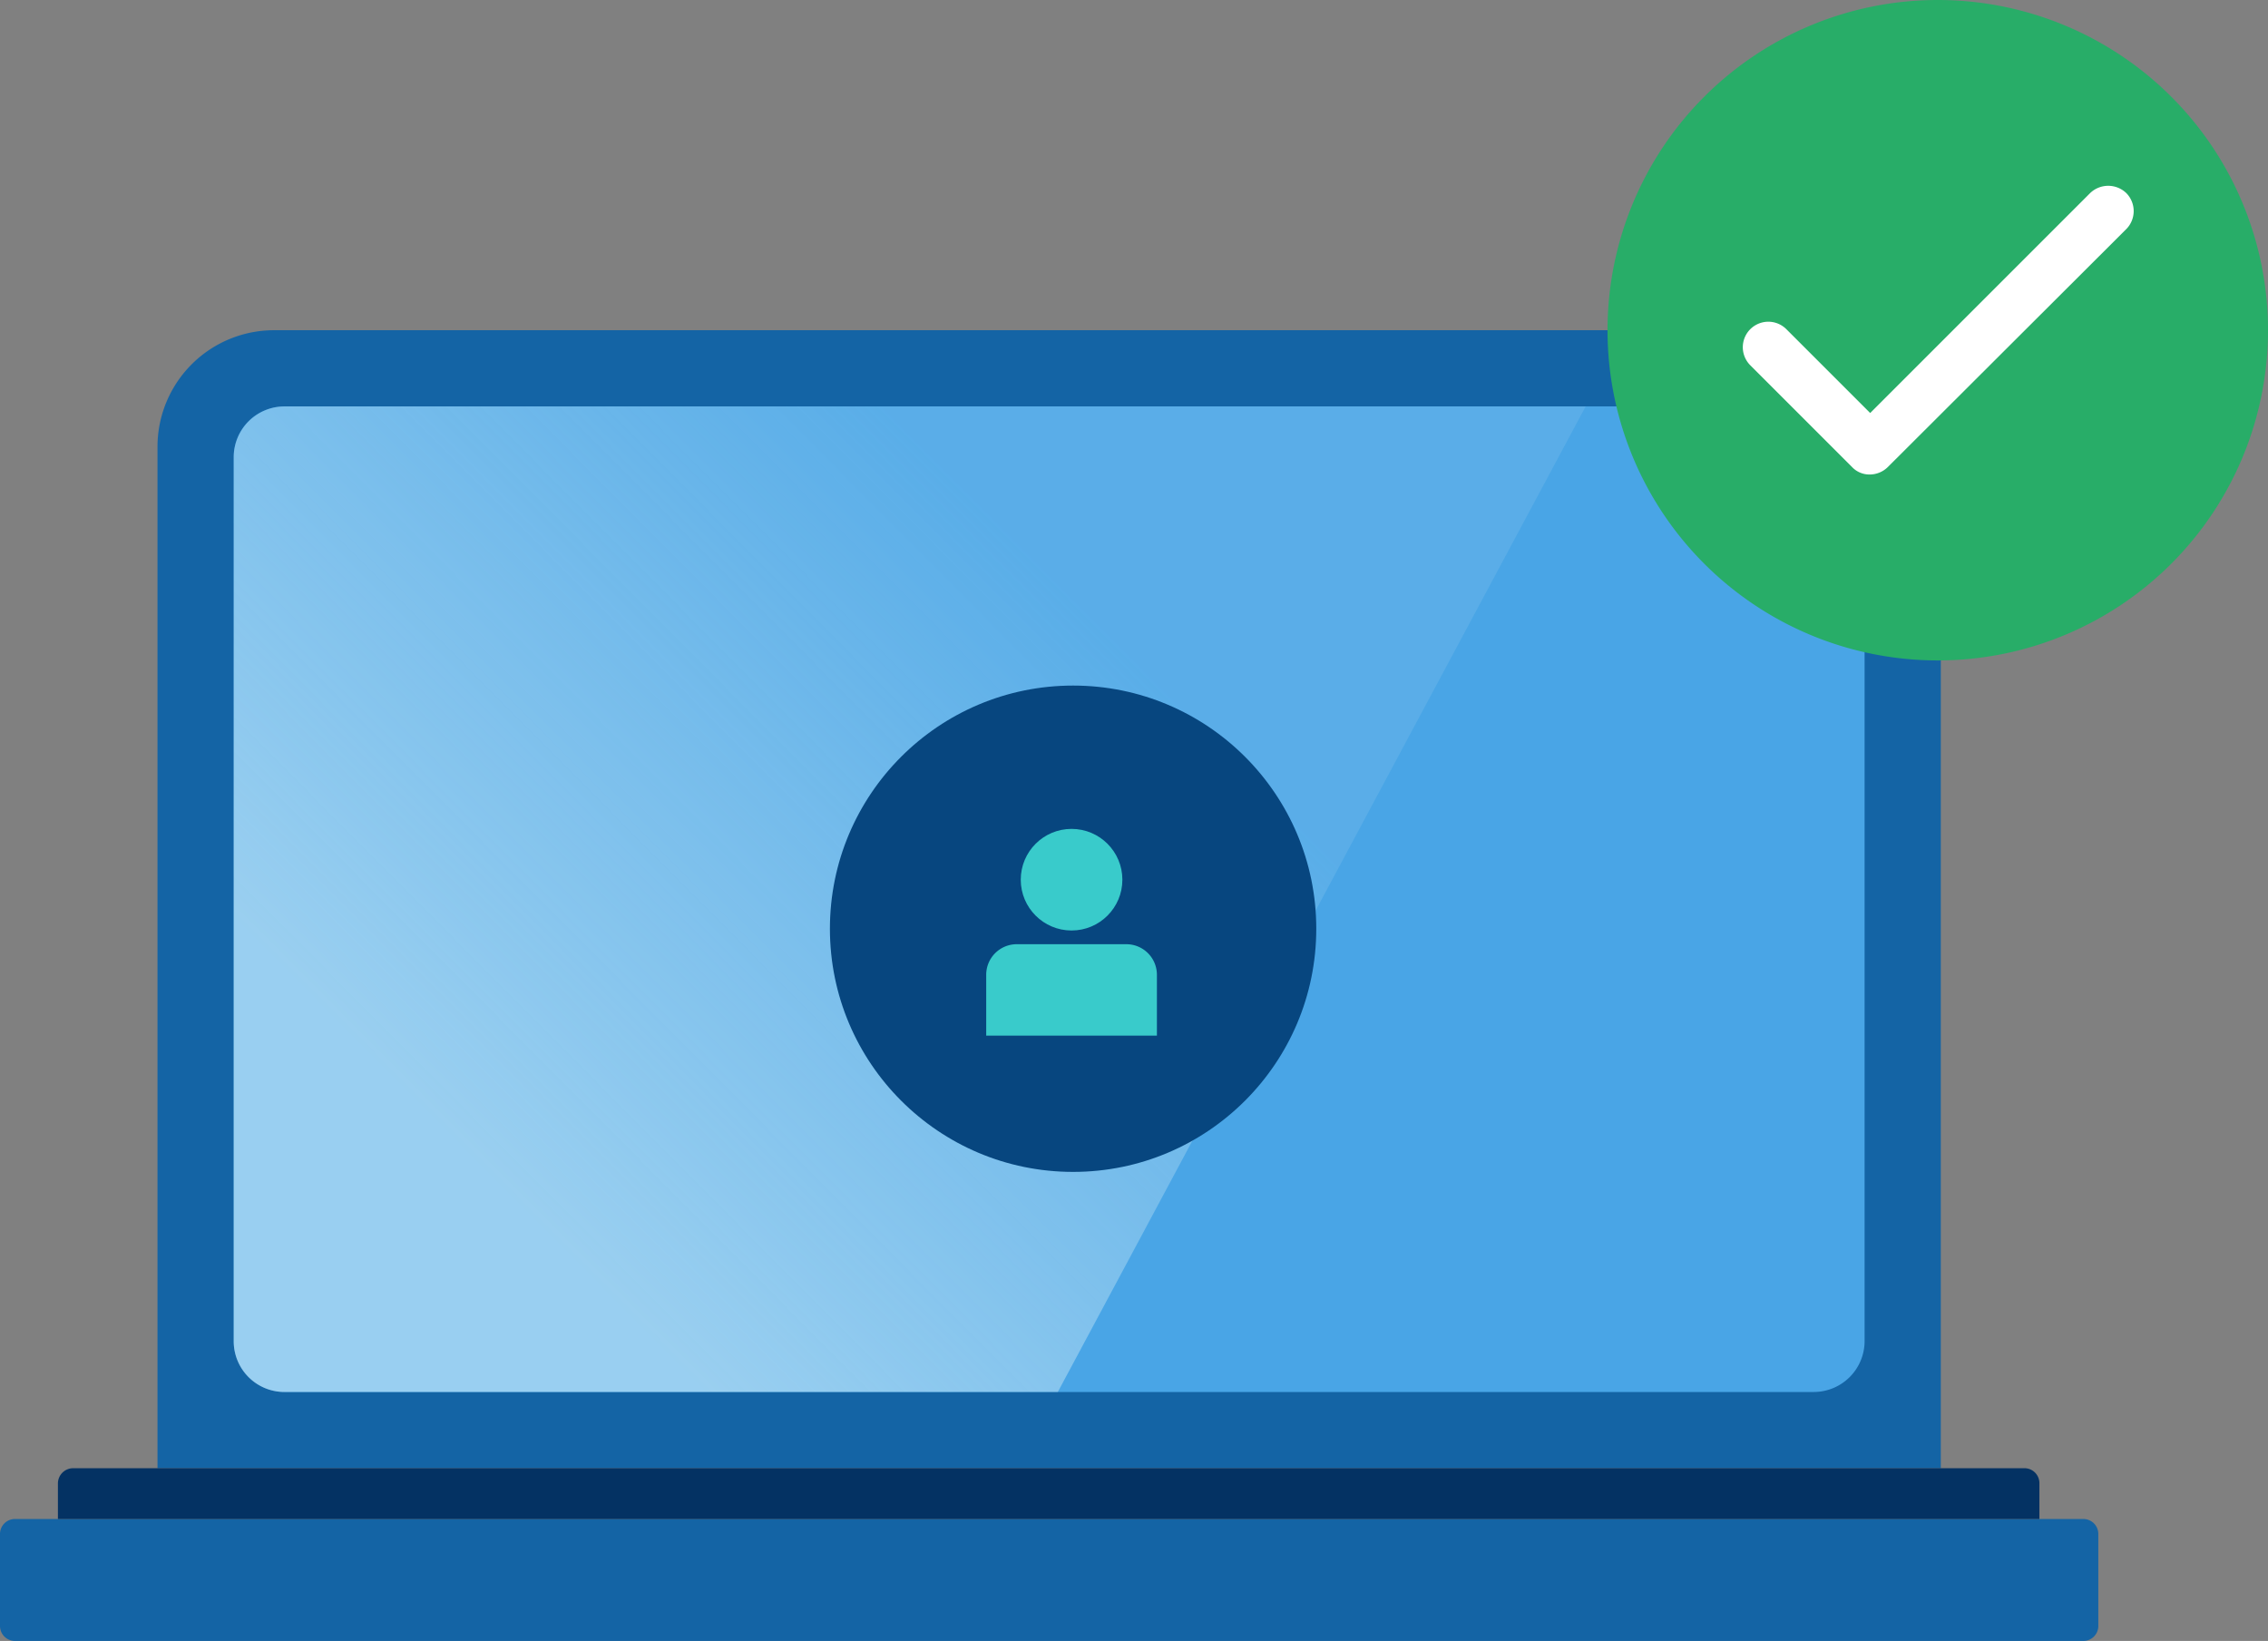 <svg xmlns="http://www.w3.org/2000/svg" xmlns:xlink="http://www.w3.org/1999/xlink" width="324.471" height="234.777" viewBox="0 0 324.471 234.777">
  <rect x="0" y="0" width="324.471" height="234.777" fill="#808080" stroke="none"/>
  <defs>
    <linearGradient id="linear-gradient" x1="0.152" y1="0.738" x2="0.716" y2="0.327" gradientUnits="objectBoundingBox">
      <stop offset="0.01" stop-color="#eaf9fa" stop-opacity="0.502"/>
      <stop offset="1" stop-color="#e9f8f9" stop-opacity="0.102"/>
    </linearGradient>
  </defs>
  <g id="easy_access" transform="translate(-48.8 -210.38)">
    <path id="Path_12136" data-name="Path 12136" d="M140.518,191.5H362.211a16.72,16.72,0,0,1,16.718,16.718v146.1H123.8v-146.1A16.674,16.674,0,0,1,140.518,191.5Z" transform="translate(-52.467 66.126)" fill="#1464a5"/>
    <path id="Path_12137" data-name="Path 12137" d="M146.069,206.5H364.854a7.29,7.29,0,0,1,7.269,7.269V340.243a7.29,7.29,0,0,1-7.269,7.269H146.069a7.29,7.29,0,0,1-7.269-7.269V213.769A7.243,7.243,0,0,1,146.069,206.5Z" transform="translate(-56.564 62.029)" fill="#49a5e6"/>
    <path id="Path_12138" data-name="Path 12138" d="M146.069,347.511H256.7L332.218,206.5H146.069a7.29,7.29,0,0,0-7.269,7.269V340.243A7.243,7.243,0,0,0,146.069,347.511Z" transform="translate(-56.564 62.029)" fill-rule="evenodd" fill="url(#linear-gradient)"/>
    <circle id="Ellipse_73" data-name="Ellipse 73" cx="34.791" cy="34.791" r="34.791" transform="translate(167.531 308.468)" fill="#07467f"/>
    <path id="Path_12139" data-name="Path 12139" d="M503.692,173.746A47.246,47.246,0,1,1,456.446,126.5a47.245,47.245,0,0,1,47.246,47.246" transform="translate(-130.421 83.88)" fill="#28ad68"/>
    <g id="Group_4279" data-name="Group 4279" transform="translate(298.141 236.965)">
      <path id="Path_12140" data-name="Path 12140" d="M453.982,204.379h0a3.41,3.41,0,0,1-2.544-1.09L436.9,188.751a3.649,3.649,0,0,1,5.161-5.161l11.993,11.993,31.473-31.473a3.732,3.732,0,0,1,5.161,0,3.663,3.663,0,0,1,0,5.161L456.6,203.289A3.689,3.689,0,0,1,453.982,204.379Z" transform="translate(-435.837 -163.075)" fill="#fff"/>
    </g>
    <path id="Path_12141" data-name="Path 12141" d="M94.981,425.5H390.814a2.142,2.142,0,0,1,2.181,2.181v13.084a2.142,2.142,0,0,1-2.181,2.181H94.981a2.142,2.142,0,0,1-2.181-2.181V427.681A2.142,2.142,0,0,1,94.981,425.5Z" transform="translate(-44 2.212)" fill="#1464a5"/>
    <path id="Path_12142" data-name="Path 12142" d="M106.381,415.5H385.5a2.142,2.142,0,0,1,2.181,2.181v5.088H104.2v-5.088A2.187,2.187,0,0,1,106.381,415.5Z" transform="translate(-47.114 4.944)" fill="#043263"/>
    <g id="Group_5856" data-name="Group 5856" transform="translate(193.11 327.467)">
      <ellipse id="Ellipse_74" data-name="Ellipse 74" cx="7.269" cy="7.269" rx="7.269" ry="7.269" transform="translate(1.724 1.507)" fill="#39cbcb"/>
      <path id="Path_12147" data-name="Path 12147" d="M287.561,283.4h15.7a4.374,4.374,0,0,1,4.361,4.361v8.722H283.2v-8.722A4.374,4.374,0,0,1,287.561,283.4Z" transform="translate(-286.419 -265.394)" fill="#39cbcb"/>
    </g>
  </g>
</svg>
